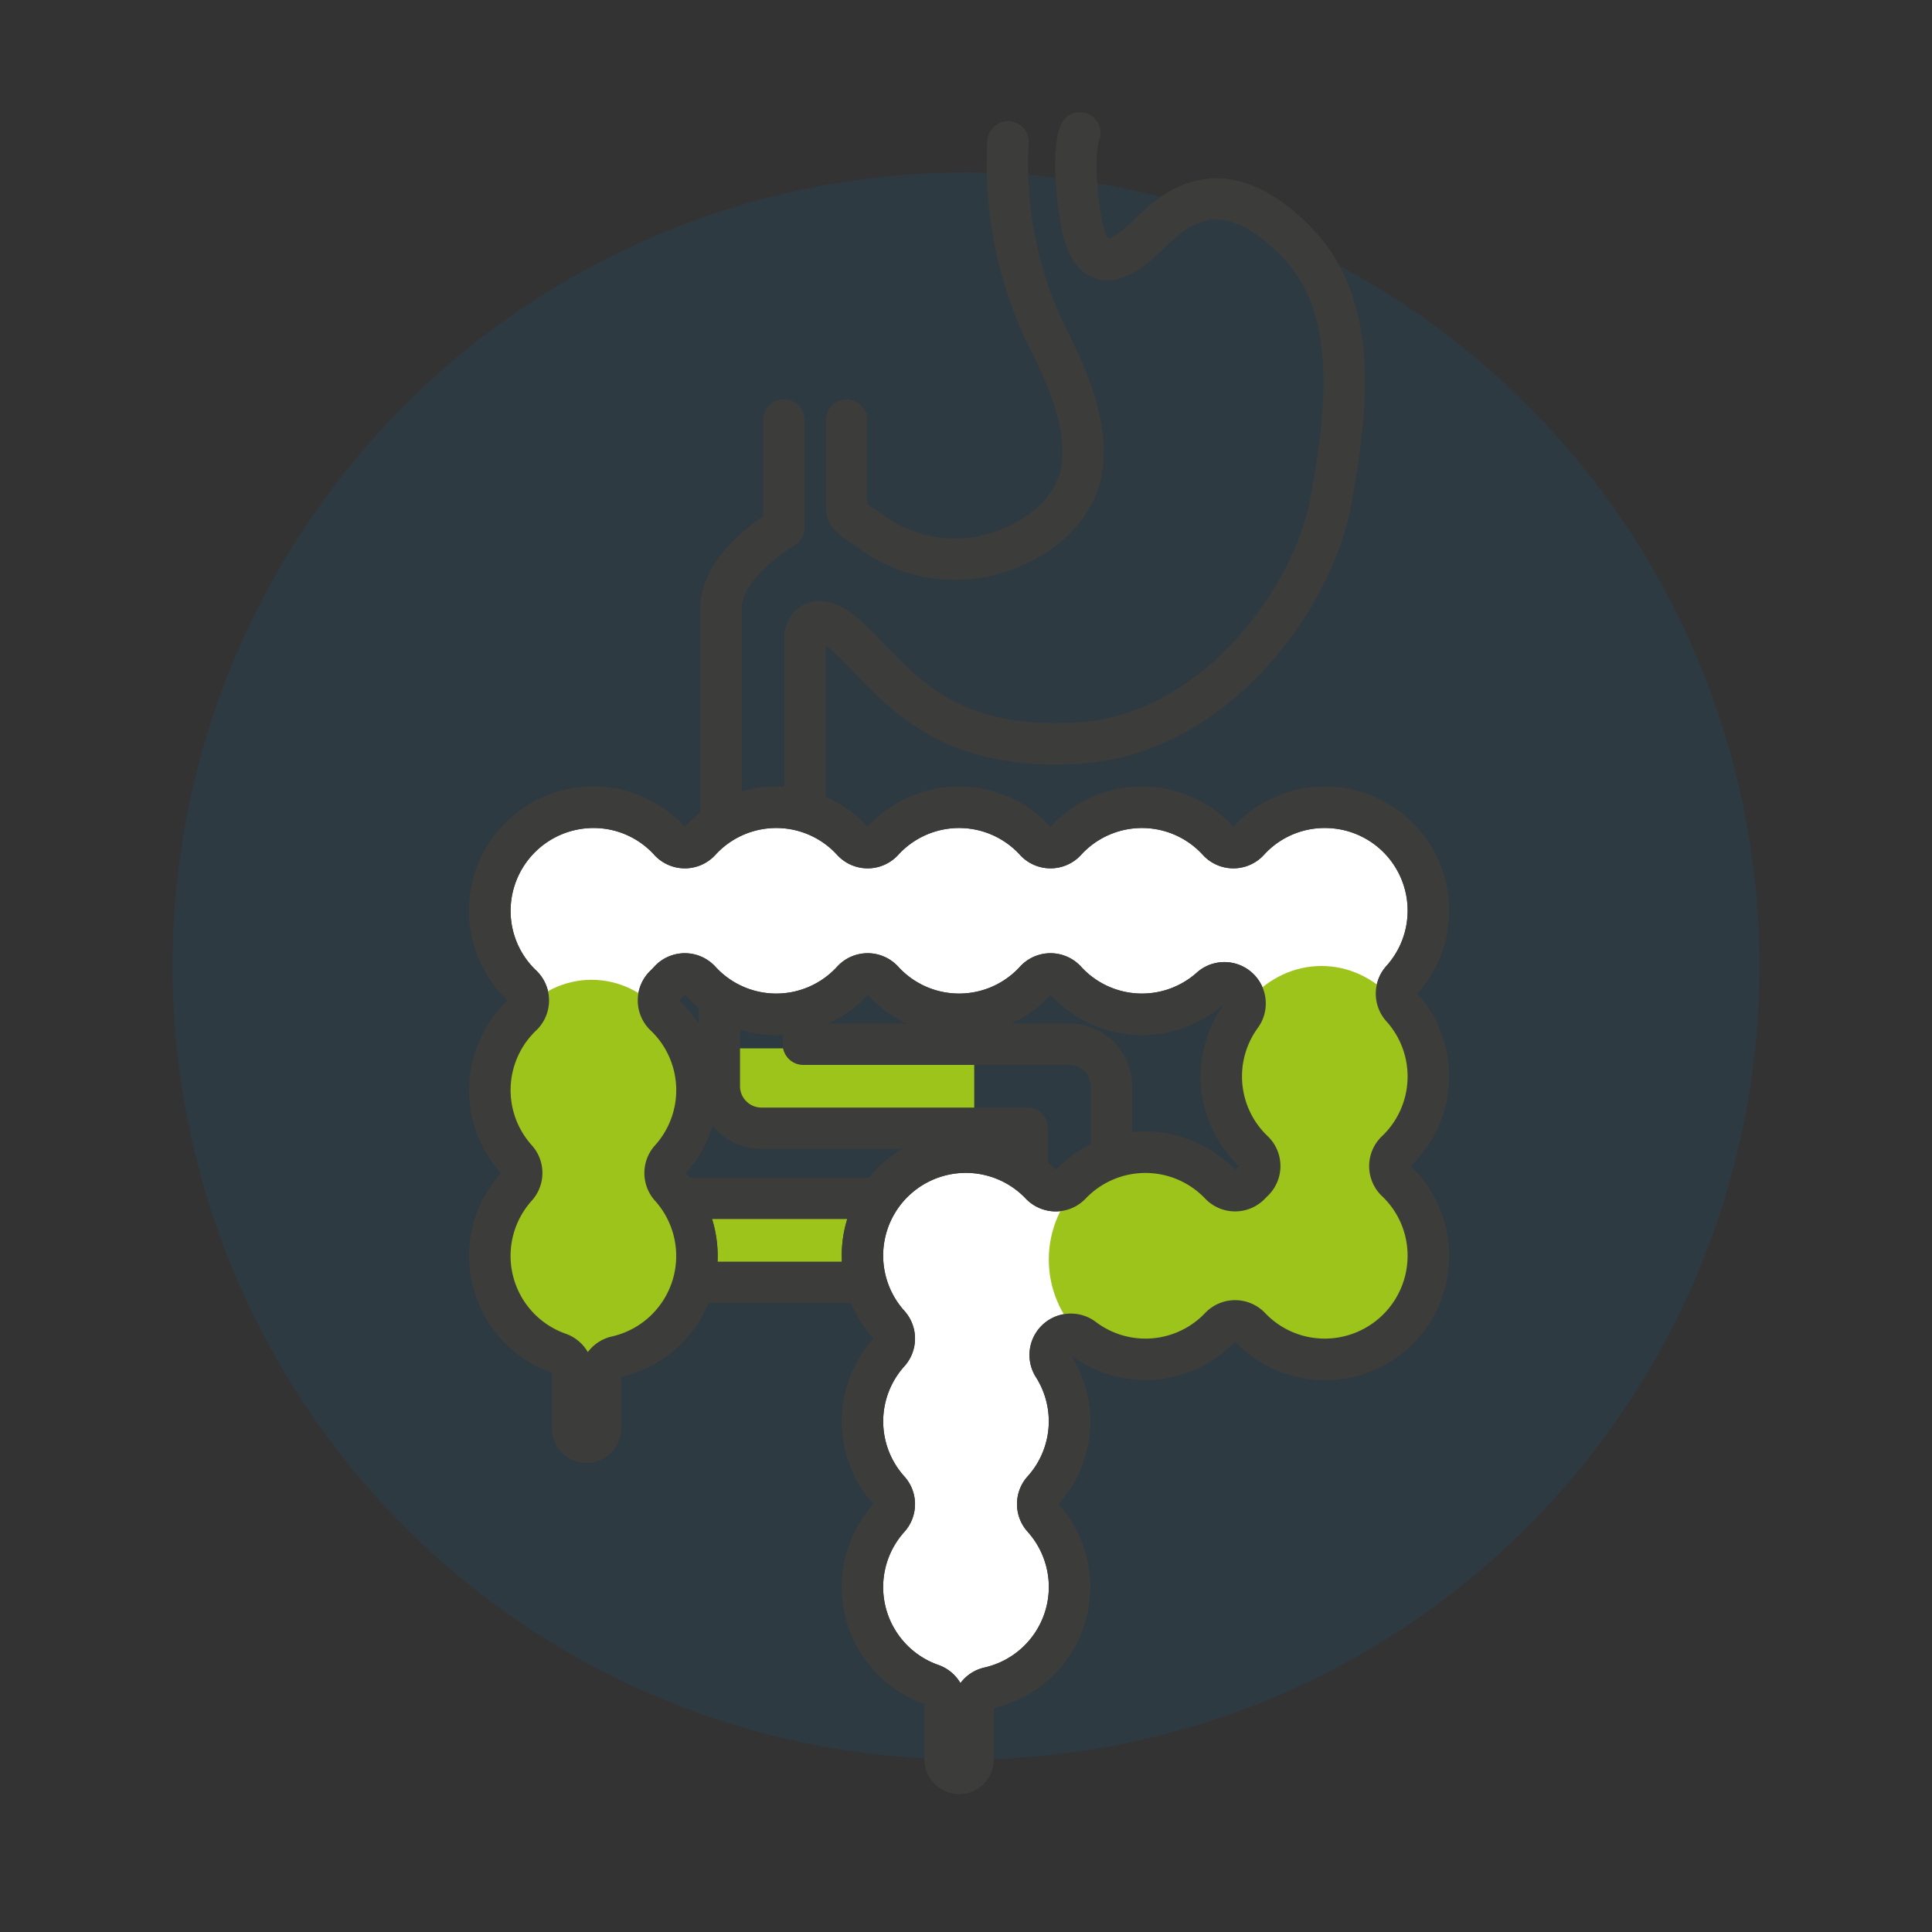 <svg id="Ebene_1" data-name="Ebene 1" xmlns="http://www.w3.org/2000/svg" viewBox="0 0 140 140"><rect x="0" y="0" width="140" height="140" fill="#333333" stroke="none"/><defs><style>.cls-1{fill:#007fc8;opacity:0.1;}.cls-2{fill:#9dc41a;}.cls-3{fill:none;stroke:#3c3c3b;stroke-linecap:round;stroke-linejoin:round;stroke-width:3px;}.cls-4{fill:#fff;}.cls-5{fill:#3c3c3b;}</style></defs><title>Icons_Keyfacts_Darm_191216</title><circle class="cls-1" cx="70" cy="70" r="57.5"/><rect class="cls-2" x="50.013" y="86.269" width="14.877" height="5.722"/><rect class="cls-2" x="52.643" y="75.969" width="17.951" height="5.658"/><path class="cls-3" d="M58.335,60.239V46.029s.411-2.6,3.662.656,6.5,7.8,16.253,7.151,16.9-10.4,18.2-17.553,1.951-14.3-2.6-18.854-7.8-3.25-10.4-.65-4.551,3.251-5.2-1.3,0-5.851,0-5.851"/><path class="cls-3" d="M52.124,67.549V78.714a3.054,3.054,0,0,0,3.045,3.045H74.453v5.075H50.094a3.045,3.045,0,0,0,0,6.09H77.5a3.054,3.054,0,0,0,3.045-3.045V78.714A3.054,3.054,0,0,0,77.5,75.669H58.214V70.594H76.483"/><path class="cls-3" d="M56.8,30.432v7.8s-4.551,2.6-4.551,5.852v19.2"/><path class="cls-3" d="M73.049,10.278a28.43,28.43,0,0,0,2.6,13.653c1.464,2.928,3.105,6.289,2.791,9.658-.34,3.645-3.857,6.05-7.22,6.729A10.26,10.26,0,0,1,63,38.437c-.436-.314-1.608-.956-1.654-1.5v-6.5"/><path class="cls-4" d="M69.5,128.5a1.013,1.013,0,0,1-1-1v-4.023a1.5,1.5,0,0,0-1-1.414A7.478,7.478,0,0,1,64.423,110a1.5,1.5,0,0,0,0-2,7.459,7.459,0,0,1,0-10,1.5,1.5,0,0,0,0-2A7.491,7.491,0,0,1,75.416,85.822a1.5,1.5,0,0,0,2.168,0,7.477,7.477,0,0,1,10.832,0,1.5,1.5,0,0,0,1.083.464h0a1.5,1.5,0,0,0,1.082-.462c.079-.081.158-.161.24-.239a1.5,1.5,0,0,0,0-2.169,7.466,7.466,0,0,1-.885-9.815,1.5,1.5,0,0,0-2.211-2,7.467,7.467,0,0,1-10.5-.536,1.5,1.5,0,0,0-2.21,0,7.47,7.47,0,0,1-11.04,0,1.5,1.5,0,0,0-2.21,0,7.47,7.47,0,0,1-11.04,0,1.5,1.5,0,0,0-1.1-.486h0a1.5,1.5,0,0,0-1.105.486c-.111.121-.223.239-.341.353a1.5,1.5,0,0,0,0,2.168A7.469,7.469,0,0,1,48.577,84a1.5,1.5,0,0,0,0,2,7.482,7.482,0,0,1-3.909,12.306A1.5,1.5,0,0,0,43.5,99.77v3.73a1,1,0,0,1-2,0V99.477a1.5,1.5,0,0,0-1-1.414A7.478,7.478,0,0,1,37.423,86a1.5,1.5,0,0,0,0-2,7.469,7.469,0,0,1,.4-10.415,1.5,1.5,0,0,0,0-2.168A7.433,7.433,0,0,1,35.5,66,7.508,7.508,0,0,1,43,58.5a7.419,7.419,0,0,1,5.52,2.438,1.5,1.5,0,0,0,2.21,0,7.468,7.468,0,0,1,11.04,0,1.5,1.5,0,0,0,2.21,0,7.468,7.468,0,0,1,11.04,0,1.5,1.5,0,0,0,2.21,0,7.468,7.468,0,0,1,11.04,0,1.5,1.5,0,0,0,2.21,0A7.419,7.419,0,0,1,96,58.5,7.489,7.489,0,0,1,101.577,71a1.5,1.5,0,0,0,0,2,7.469,7.469,0,0,1-.4,10.415,1.5,1.5,0,0,0,0,2.168A7.433,7.433,0,0,1,103.5,91a7.493,7.493,0,0,1-12.916,5.178,1.5,1.5,0,0,0-2.168,0,7.465,7.465,0,0,1-9.919.807,1.5,1.5,0,0,0-2.169,2A7.458,7.458,0,0,1,75.577,108a1.5,1.5,0,0,0,0,2,7.482,7.482,0,0,1-3.909,12.306A1.5,1.5,0,0,0,70.5,123.77v3.73A1.013,1.013,0,0,1,69.5,128.5Z"/><path class="cls-5" d="M96,60a5.989,5.989,0,0,1,4.461,10,3,3,0,0,0,0,4.006,5.969,5.969,0,0,1-.32,8.329,3,3,0,0,0,0,4.336A5.946,5.946,0,0,1,102,91a6.007,6.007,0,0,1-6,6,5.946,5.946,0,0,1-4.332-1.859,3,3,0,0,0-4.336,0,5.964,5.964,0,0,1-7.932.646,3,3,0,0,0-4.338,4,5.958,5.958,0,0,1-.6,7.2,3,3,0,0,0,0,4.006,5.982,5.982,0,0,1-3.126,9.841,3,3,0,0,0-1.739,1.13A3,3,0,0,0,68,120.649,5.978,5.978,0,0,1,65.539,111a3,3,0,0,0,0-4.006,5.96,5.96,0,0,1,0-7.994,3,3,0,0,0,0-4.006,5.991,5.991,0,0,1,8.793-8.138,3,3,0,0,0,4.336,0,5.977,5.977,0,0,1,8.664,0,3,3,0,0,0,4.336,0c.063-.065.126-.128.191-.191a3,3,0,0,0,0-4.336,5.967,5.967,0,0,1-.709-7.849,3,3,0,0,0-4.421-4.005,5.966,5.966,0,0,1-8.394-.43,3,3,0,0,0-4.42,0,5.969,5.969,0,0,1-8.83,0,3,3,0,0,0-4.42,0,5.969,5.969,0,0,1-8.83,0,3,3,0,0,0-4.42,0c-.089.1-.179.193-.274.284a3,3,0,0,0,0,4.336A5.969,5.969,0,0,1,47.461,83a3,3,0,0,0,0,4.006,5.982,5.982,0,0,1-3.126,9.841,3,3,0,0,0-1.739,1.13A3,3,0,0,0,41,96.649,5.978,5.978,0,0,1,38.539,87a3,3,0,0,0,0-4.006,5.969,5.969,0,0,1,.32-8.329,3,3,0,0,0,0-4.336A5.946,5.946,0,0,1,37,66a6.007,6.007,0,0,1,6-6,5.932,5.932,0,0,1,4.415,1.952,3,3,0,0,0,4.42,0,5.969,5.969,0,0,1,8.83,0,3,3,0,0,0,4.42,0,5.969,5.969,0,0,1,8.83,0,3,3,0,0,0,4.42,0,5.969,5.969,0,0,1,8.83,0,3,3,0,0,0,4.42,0A5.932,5.932,0,0,1,96,60m0-3a8.967,8.967,0,0,0-6.625,2.923,8.969,8.969,0,0,0-13.25,0,8.969,8.969,0,0,0-13.25,0,8.969,8.969,0,0,0-13.25,0A8.992,8.992,0,1,0,36.786,72.5,8.969,8.969,0,0,0,36.305,85,8.979,8.979,0,0,0,40,99.477V103.5a2.5,2.5,0,0,0,5,0V99.769A8.982,8.982,0,0,0,49.7,85a8.969,8.969,0,0,0-.481-12.5c.143-.136.278-.278.411-.423a8.969,8.969,0,0,0,13.25,0,8.969,8.969,0,0,0,13.25,0,8.965,8.965,0,0,0,12.6.642A8.967,8.967,0,0,0,89.786,84.5c-.1.093-.193.188-.286.286a8.976,8.976,0,0,0-13,0A8.991,8.991,0,0,0,63.305,97a8.962,8.962,0,0,0,0,12A8.979,8.979,0,0,0,67,123.477V127.5a2.5,2.5,0,0,0,5,0v-3.731A8.982,8.982,0,0,0,76.695,109a8.956,8.956,0,0,0,.9-10.817A8.966,8.966,0,0,0,89.5,97.214,8.993,8.993,0,1,0,102.214,84.5,8.969,8.969,0,0,0,102.7,72,8.989,8.989,0,0,0,96,57Z"/><ellipse class="cls-2" cx="95.76" cy="78" rx="7.24" ry="8"/><ellipse class="cls-2" cx="95.53" cy="90.851" rx="7.785" ry="7.851"/><ellipse class="cls-2" cx="83.709" cy="91.272" rx="7.709" ry="7.728"/><ellipse class="cls-2" cx="42.868" cy="79" rx="7.132" ry="8"/><ellipse class="cls-2" cx="42.868" cy="90.5" rx="7.132" ry="8.5"/><path class="cls-5" d="M96,60a5.989,5.989,0,0,1,4.461,10,3,3,0,0,0,0,4.006,5.969,5.969,0,0,1-.32,8.329,3,3,0,0,0,0,4.336A5.946,5.946,0,0,1,102,91a6.007,6.007,0,0,1-6,6,5.946,5.946,0,0,1-4.332-1.859,3,3,0,0,0-4.336,0,5.964,5.964,0,0,1-7.932.646,3,3,0,0,0-4.338,4,5.958,5.958,0,0,1-.6,7.2,3,3,0,0,0,0,4.006,5.982,5.982,0,0,1-3.126,9.841,3,3,0,0,0-1.739,1.13A3,3,0,0,0,68,120.649,5.978,5.978,0,0,1,65.539,111a3,3,0,0,0,0-4.006,5.96,5.96,0,0,1,0-7.994,3,3,0,0,0,0-4.006,5.991,5.991,0,0,1,8.793-8.138,3,3,0,0,0,4.336,0,5.977,5.977,0,0,1,8.664,0,3,3,0,0,0,4.336,0c.063-.065.126-.128.191-.191a3,3,0,0,0,0-4.336,5.967,5.967,0,0,1-.709-7.849,3,3,0,0,0-4.421-4.005,5.966,5.966,0,0,1-8.394-.43,3,3,0,0,0-4.42,0,5.969,5.969,0,0,1-8.83,0,3,3,0,0,0-4.42,0,5.969,5.969,0,0,1-8.83,0,3,3,0,0,0-4.42,0c-.089.1-.179.193-.274.284a3,3,0,0,0,0,4.336A5.969,5.969,0,0,1,47.461,83a3,3,0,0,0,0,4.006,5.982,5.982,0,0,1-3.126,9.841,3,3,0,0,0-1.739,1.13A3,3,0,0,0,41,96.649,5.978,5.978,0,0,1,38.539,87a3,3,0,0,0,0-4.006,5.969,5.969,0,0,1,.32-8.329,3,3,0,0,0,0-4.336A5.946,5.946,0,0,1,37,66a6.007,6.007,0,0,1,6-6,5.932,5.932,0,0,1,4.415,1.952,3,3,0,0,0,4.42,0,5.969,5.969,0,0,1,8.83,0,3,3,0,0,0,4.42,0,5.969,5.969,0,0,1,8.83,0,3,3,0,0,0,4.42,0,5.969,5.969,0,0,1,8.83,0,3,3,0,0,0,4.42,0A5.932,5.932,0,0,1,96,60m0-3a8.967,8.967,0,0,0-6.625,2.923,8.969,8.969,0,0,0-13.25,0,8.969,8.969,0,0,0-13.25,0,8.969,8.969,0,0,0-13.25,0A8.992,8.992,0,1,0,36.786,72.5,8.969,8.969,0,0,0,36.305,85,8.979,8.979,0,0,0,40,99.477V103.5a2.5,2.5,0,0,0,5,0V99.769A8.982,8.982,0,0,0,49.7,85a8.969,8.969,0,0,0-.481-12.5c.143-.136.278-.278.411-.423a8.969,8.969,0,0,0,13.25,0,8.969,8.969,0,0,0,13.25,0,8.965,8.965,0,0,0,12.6.642A8.967,8.967,0,0,0,89.786,84.5c-.1.093-.193.188-.286.286a8.976,8.976,0,0,0-13,0A8.991,8.991,0,0,0,63.305,97a8.962,8.962,0,0,0,0,12A8.979,8.979,0,0,0,67,123.477V127.5a2.5,2.5,0,0,0,5,0v-3.731A8.982,8.982,0,0,0,76.695,109a8.956,8.956,0,0,0,.9-10.817A8.966,8.966,0,0,0,89.5,97.214,8.993,8.993,0,1,0,102.214,84.5,8.969,8.969,0,0,0,102.7,72,8.989,8.989,0,0,0,96,57Z"/></svg>
